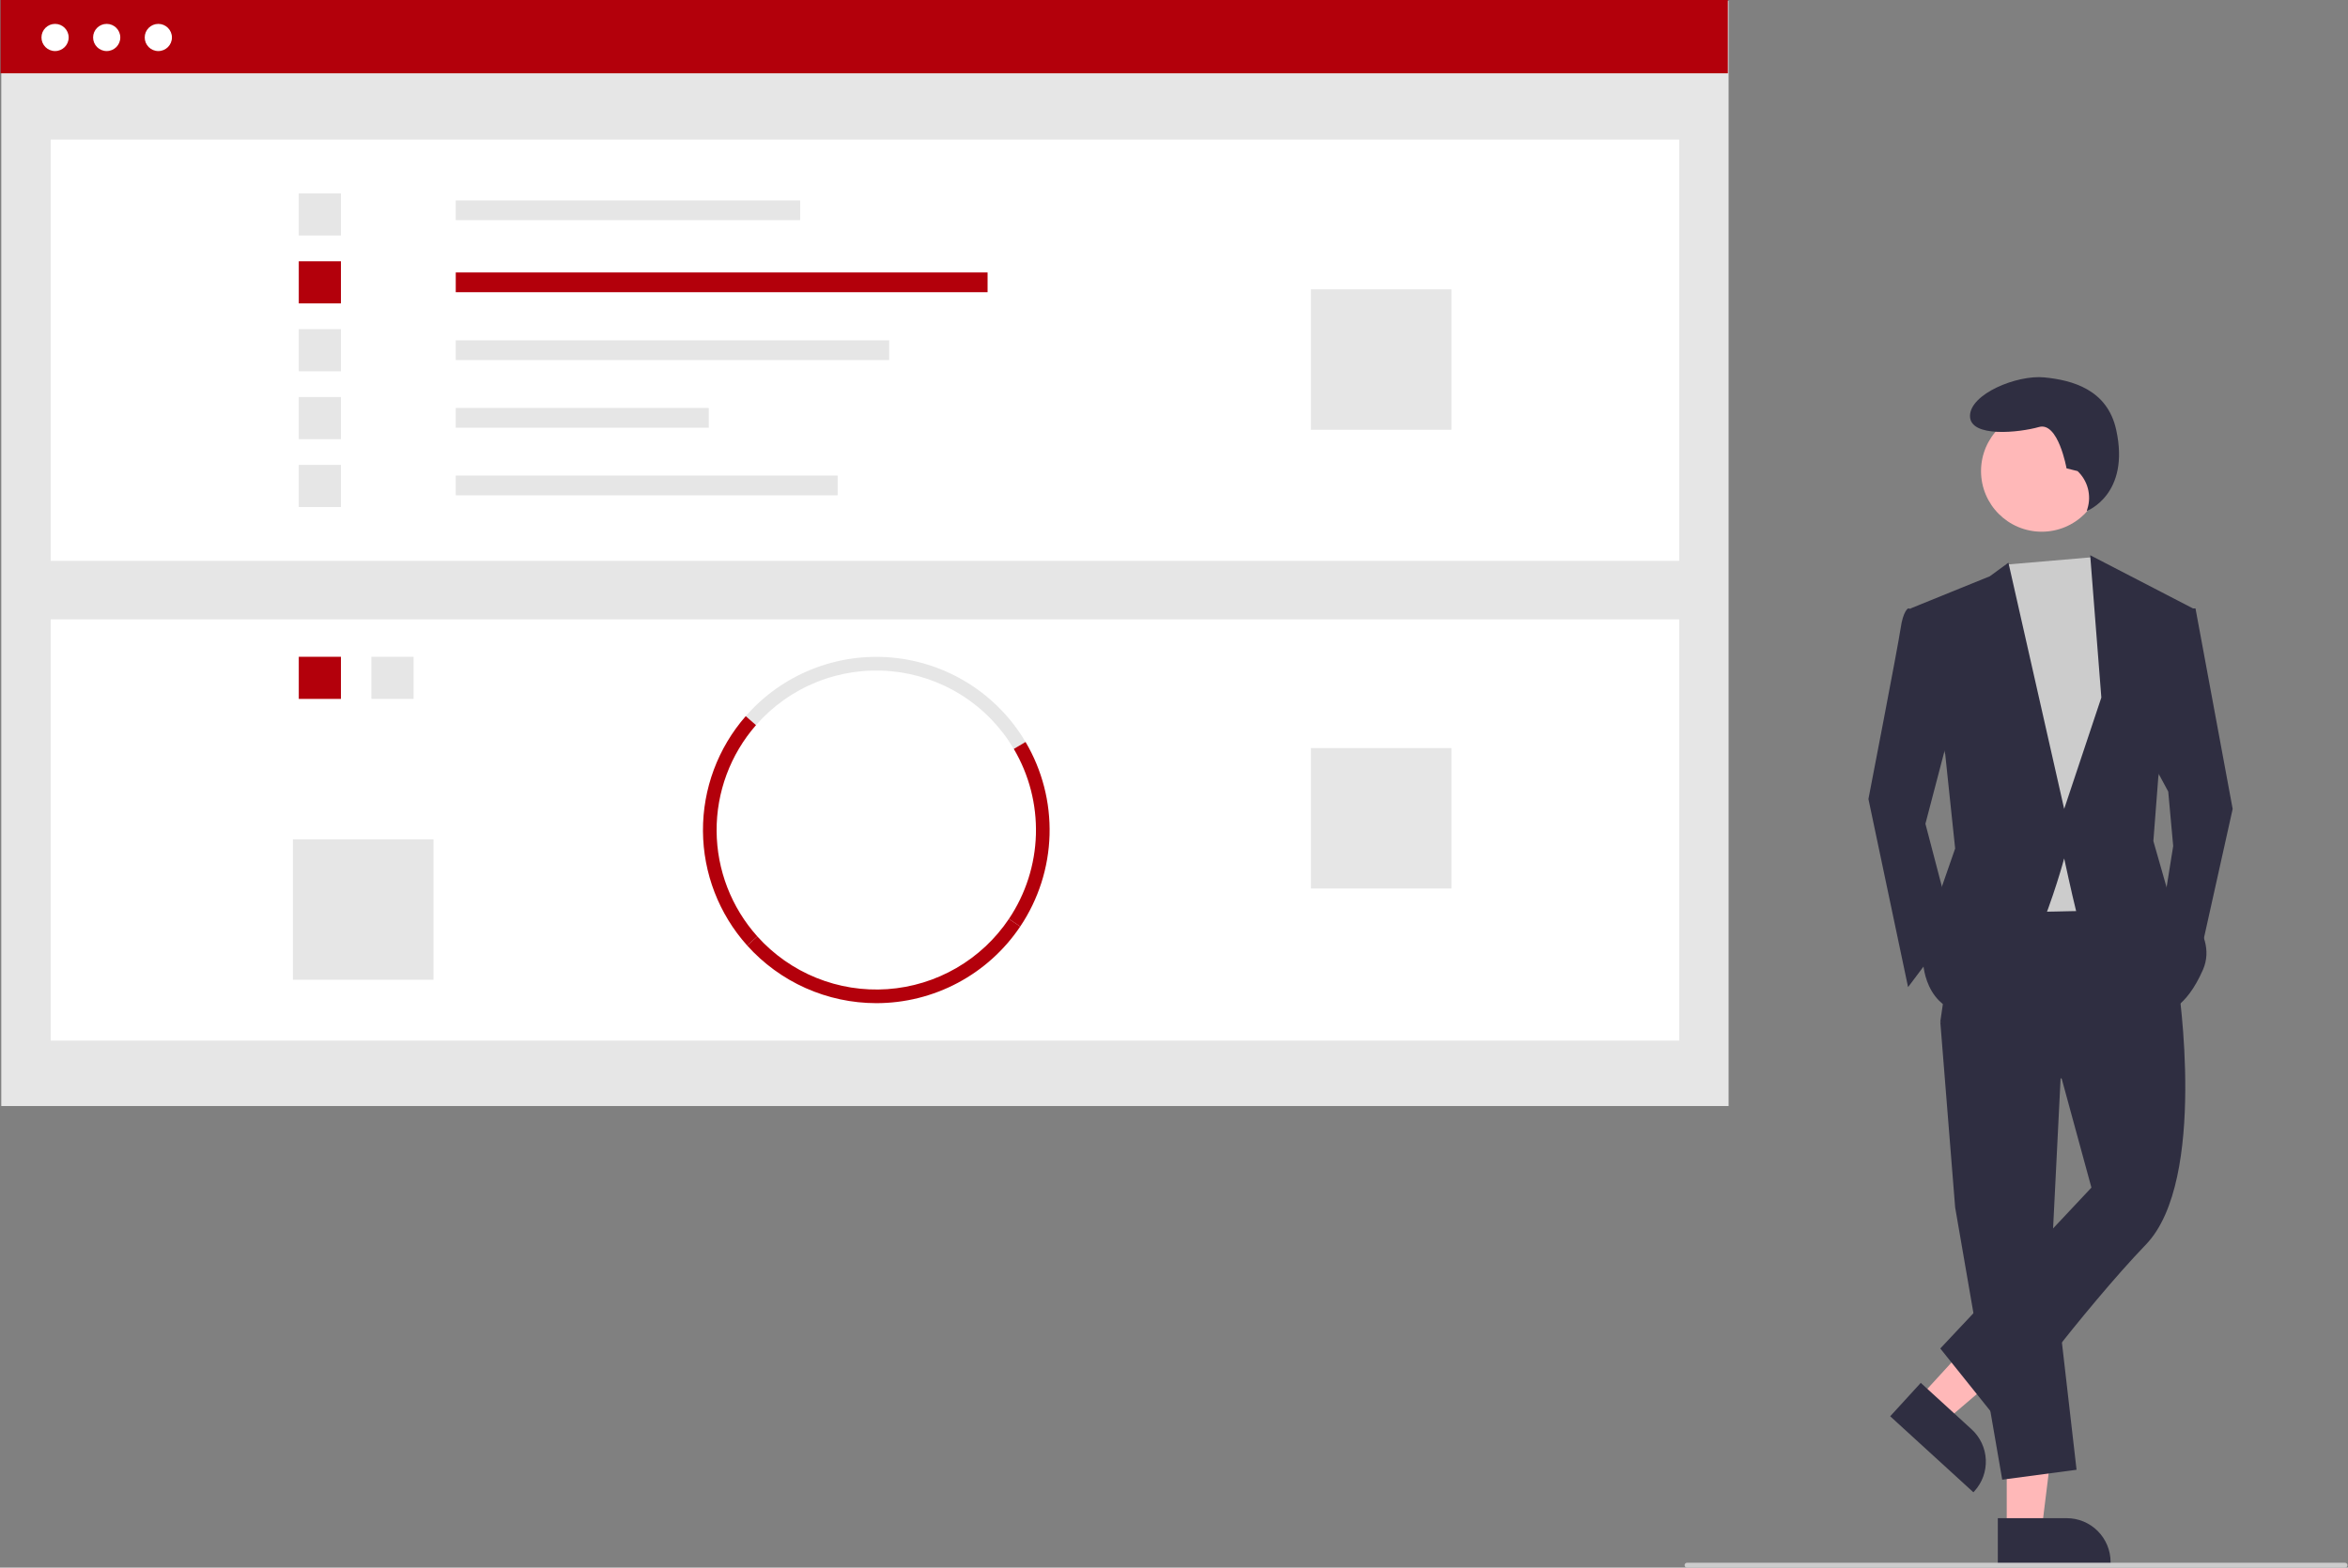 <svg width="283" height="189" viewBox="0 0 283 189" fill="none" xmlns="http://www.w3.org/2000/svg">
<rect x="0" y="0" width="283" height="189" fill="#808080" stroke="none"/>
<g clip-path="url(#clip0_25_726)">
<path d="M208.345 0.118H0.154V133.348H208.345V0.118Z" fill="#E6E6E6"/>
<path d="M202.391 16.828H6.107V67.617H202.391V16.828Z" fill="white"/>
<path d="M96.441 24.164H54.931V26.545H96.441V24.164Z" fill="#E6E6E6"/>
<path d="M119.031 32.849H54.931V35.23H119.031V32.849Z" fill="#B3000B"/>
<path d="M107.171 41.032H54.931V43.413H107.171V41.032Z" fill="#E6E6E6"/>
<path d="M85.428 49.184H54.931V51.565H85.428V49.184Z" fill="#E6E6E6"/>
<path d="M100.959 57.335H54.931V59.716H100.959V57.335Z" fill="#E6E6E6"/>
<path d="M41.094 23.318H36.011V28.397H41.094V23.318Z" fill="#E6E6E6"/>
<path d="M41.094 31.5H36.011V36.579H41.094V31.5Z" fill="#B3000B"/>
<path d="M41.094 39.683H36.011V44.762H41.094V39.683Z" fill="#E6E6E6"/>
<path d="M41.094 47.865H36.011V52.944H41.094V47.865Z" fill="#E6E6E6"/>
<path d="M41.094 56.048H36.011V61.127H41.094V56.048Z" fill="#E6E6E6"/>
<path d="M174.942 34.886H157.999V51.816H174.942V34.886Z" fill="#E6E6E6"/>
<path d="M202.391 74.67H6.107V125.459H202.391V74.67Z" fill="white"/>
<path d="M49.848 79.184H44.765V84.263H49.848V79.184Z" fill="#E6E6E6"/>
<path d="M41.094 79.184H36.011V84.263H41.094V79.184Z" fill="#B3000B"/>
<path d="M122.192 90.291C120.642 87.67 118.493 85.454 115.92 83.825C113.346 82.196 110.423 81.201 107.39 80.921C104.357 80.641 101.3 81.084 98.472 82.215C95.644 83.345 93.124 85.13 91.121 87.423L89.882 86.341C92.056 83.852 94.791 81.914 97.861 80.687C100.931 79.46 104.248 78.978 107.541 79.282C110.833 79.586 114.007 80.666 116.8 82.435C119.593 84.203 121.926 86.608 123.607 89.453L122.192 90.291Z" fill="#E6E6E6"/>
<path d="M122.967 111.703L121.602 110.785C123.624 107.772 124.752 104.249 124.856 100.623C124.96 96.997 124.037 93.415 122.192 90.291L123.607 89.453C125.611 92.845 126.614 96.734 126.5 100.67C126.387 104.607 125.162 108.432 122.967 111.703Z" fill="#B3000B"/>
<path d="M90.053 113.993C86.653 110.198 84.759 105.292 84.727 100.199C84.696 95.106 86.529 90.177 89.882 86.341L91.121 87.423C88.032 90.957 86.343 95.497 86.372 100.189C86.401 104.881 88.147 109.4 91.279 112.896L90.053 113.993Z" fill="#B3000B"/>
<path d="M105.618 120.945C102.681 120.943 99.777 120.322 97.095 119.125C94.413 117.927 92.014 116.178 90.053 113.992L91.279 112.896C93.234 115.079 95.664 116.787 98.381 117.889C101.098 118.991 104.032 119.458 106.957 119.255C109.882 119.051 112.723 118.182 115.261 116.714C117.799 115.247 119.968 113.219 121.602 110.785L122.967 111.703C121.057 114.548 118.475 116.88 115.449 118.492C112.424 120.104 109.047 120.946 105.618 120.945Z" fill="#B3000B"/>
<path d="M174.942 90.189H157.999V107.118H174.942V90.189Z" fill="#E6E6E6"/>
<path d="M52.248 101.193H35.306V118.123H52.248V101.193Z" fill="#E6E6E6"/>
<path d="M208.256 0H0.065V8.838H208.256V0Z" fill="#B3000B"/>
<path d="M6.638 6.156C7.543 6.156 8.277 5.423 8.277 4.518C8.277 3.614 7.543 2.88 6.638 2.88C5.732 2.88 4.998 3.614 4.998 4.518C4.998 5.423 5.732 6.156 6.638 6.156Z" fill="white"/>
<path d="M12.86 6.156C13.765 6.156 14.499 5.423 14.499 4.518C14.499 3.614 13.765 2.88 12.86 2.88C11.955 2.88 11.221 3.614 11.221 4.518C11.221 5.423 11.955 6.156 12.86 6.156Z" fill="white"/>
<path d="M19.082 6.156C19.988 6.156 20.722 5.423 20.722 4.518C20.722 3.614 19.988 2.88 19.082 2.88C18.177 2.88 17.443 3.614 17.443 4.518C17.443 5.423 18.177 6.156 19.082 6.156Z" fill="white"/>
<path d="M241.868 184.411H246.083L248.088 168.167L241.867 168.167L241.868 184.411Z" fill="#FFB8B8"/>
<path d="M240.793 183.036L249.093 183.036H249.094C250.496 183.036 251.842 183.593 252.834 184.584C253.826 185.575 254.383 186.92 254.383 188.321V188.493L240.793 188.494L240.793 183.036Z" fill="#2F2E41"/>
<path d="M231.371 168.463L234.481 171.305L246.933 160.671L242.342 156.476L231.371 168.463Z" fill="#FFB8B8"/>
<path d="M231.507 166.724L237.632 172.321L237.632 172.321C238.667 173.267 239.284 174.585 239.346 175.986C239.409 177.386 238.912 178.754 237.965 179.788L237.849 179.915L227.821 170.751L231.507 166.724Z" fill="#2F2E41"/>
<path d="M248.492 127.367L247.298 151.239L250.284 177.2L241.325 178.394L235.651 145.569L233.859 123.189L248.492 127.367Z" fill="#2F2E41"/>
<path d="M262.529 118.713C262.529 118.713 266.112 142.287 258.646 150.045C251.18 157.804 241.027 171.53 241.027 171.53L233.859 162.578L252.076 143.182L248.493 130.052L233.859 123.189L236.248 106.777L257.75 106.478L262.529 118.713Z" fill="#2F2E41"/>
<path d="M246.084 64.105C250.123 64.105 253.398 60.833 253.398 56.797C253.398 52.761 250.123 49.489 246.084 49.489C242.045 49.489 238.77 52.761 238.77 56.797C238.77 60.833 242.045 64.105 246.084 64.105Z" fill="#FFB8B8"/>
<path d="M252.15 67.183L253.271 68.879L256.257 77.235L253.868 109.761L239.832 110.059L238.04 72.759L241.794 68.07L252.15 67.183Z" fill="#CCCCCC"/>
<path d="M232.366 73.654L229.977 73.356C229.977 73.356 229.38 73.654 229.081 75.743C228.782 77.832 225.199 96.333 225.199 96.333L229.977 119.011L235.352 111.85L232.067 99.317L235.352 86.784L232.366 73.654Z" fill="#2F2E41"/>
<path d="M262.827 73.356H264.619L269.099 97.526L264.918 116.326L260.737 109.462L261.931 102.002L261.334 95.438L259.244 91.558L262.827 73.356Z" fill="#2F2E41"/>
<path d="M250.406 56.797L249.076 56.465C249.076 56.465 248.079 50.817 245.752 51.482C243.424 52.146 237.44 52.81 237.44 50.153C237.44 47.495 243.092 45.17 246.416 45.502C249.741 45.834 253.987 46.936 255.06 51.814C256.781 59.633 251.51 61.608 251.51 61.608L251.598 61.323C251.842 60.532 251.859 59.69 251.648 58.89C251.438 58.09 251.007 57.365 250.406 56.797Z" fill="#2F2E41"/>
<path d="M230.276 73.356L239.832 69.476L242.072 67.835L248.791 97.526L253.271 84.098L251.927 66.94L264.32 73.356L260.14 93.647L259.542 101.405L261.334 107.672C261.334 107.672 267.605 112.148 265.515 116.923C263.425 121.697 261.035 121.995 261.035 121.995C261.035 121.995 250.882 112.446 250.284 110.059C249.687 107.672 248.791 103.494 248.791 103.494C248.791 103.494 243.714 122.592 237.742 122.294C231.769 121.995 231.769 115.729 231.769 115.729L233.262 109.164L235.651 102.301L234.457 90.961L230.276 73.356Z" fill="#2F2E41"/>
<path d="M282.639 189H203.337C203.258 189 203.183 188.969 203.128 188.913C203.072 188.858 203.041 188.783 203.041 188.704C203.041 188.626 203.072 188.551 203.128 188.495C203.183 188.44 203.258 188.409 203.337 188.409H282.639C282.718 188.409 282.793 188.44 282.848 188.495C282.904 188.551 282.935 188.626 282.935 188.704C282.935 188.783 282.904 188.858 282.848 188.913C282.793 188.969 282.718 189 282.639 189Z" fill="#CCCCCC"/>
</g>
<defs>
<clipPath id="clip0_25_726">
<rect width="282.87" height="189" fill="white" transform="translate(0.065)"/>
</clipPath>
</defs>
</svg>

